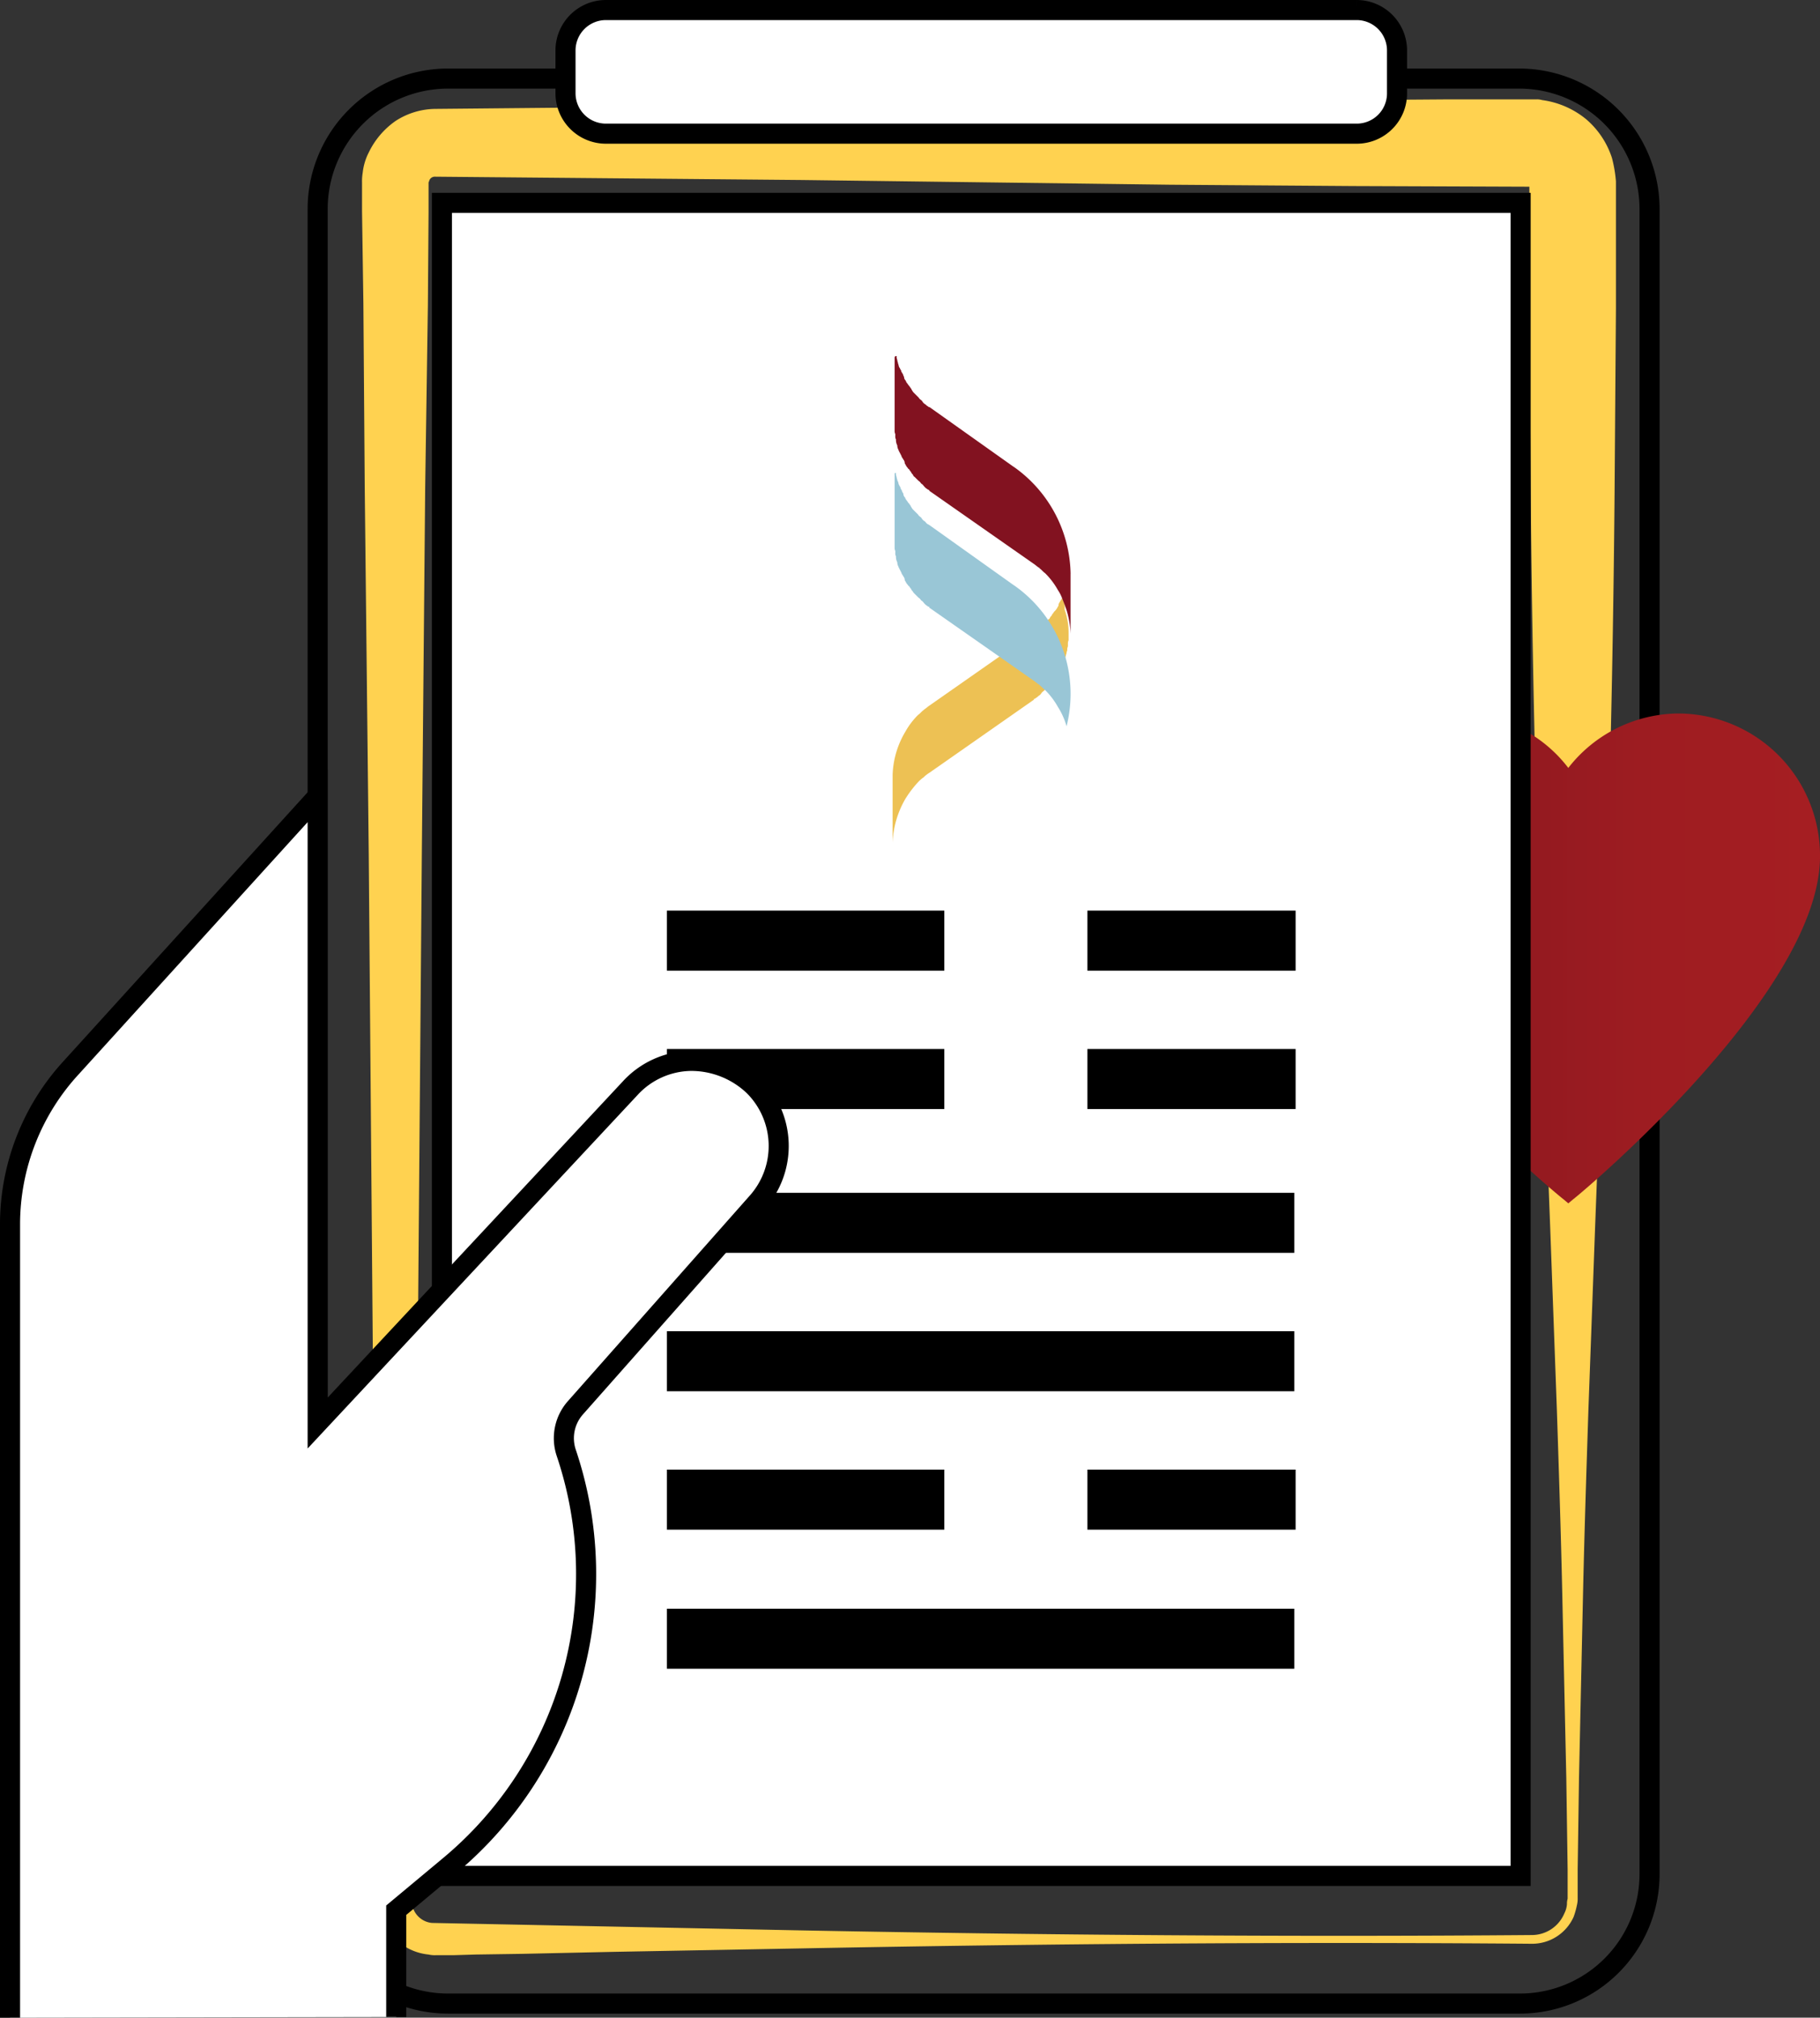 <svg xmlns="http://www.w3.org/2000/svg" xmlns:xlink="http://www.w3.org/1999/xlink" viewBox="0 0 181.371 201"><rect x="0" y="0" width="181.371" height="201" fill="#333333" stroke="none"/><defs><style>.a{fill:#ffd250;}.b,.e{fill:none;}.b,.c,.e{stroke:#000;stroke-miterlimit:10;}.b,.c{stroke-width:2px;}.c{fill:#fff;}.d{fill:url(#a);}.e{stroke-width:5.982px;}.f{fill:url(#b);}.g{fill:url(#c);}.h{fill:url(#d);}</style><linearGradient id="a" y1="0.5" x2="1" y2="0.5" gradientUnits="objectBoundingBox"><stop offset="0.037" stop-color="#83161f"/><stop offset="0.055" stop-color="#84161f"/><stop offset="0.643" stop-color="#9d1c21"/><stop offset="1" stop-color="#a61e22"/></linearGradient><linearGradient id="b" x1="59.312" y1="-43.967" x2="58.091" y2="-44.845" gradientUnits="objectBoundingBox"><stop offset="0" stop-color="#a60e13"/><stop offset="0.128" stop-color="#b83c24"/><stop offset="0.262" stop-color="#c86432"/><stop offset="0.4" stop-color="#d6863f"/><stop offset="0.54" stop-color="#e0a048"/><stop offset="0.684" stop-color="#e7b24f"/><stop offset="0.834" stop-color="#ecbd53"/><stop offset="1" stop-color="#edc154"/></linearGradient><linearGradient id="c" x1="58.035" y1="-37.598" x2="59.053" y2="-37.598" gradientUnits="objectBoundingBox"><stop offset="0" stop-color="#821220"/><stop offset="0.014" stop-color="#84121f"/><stop offset="0.17" stop-color="#971018"/><stop offset="0.331" stop-color="#a20e14"/><stop offset="0.503" stop-color="#a60e13"/><stop offset="0.664" stop-color="#a10f15"/><stop offset="0.842" stop-color="#941019"/><stop offset="1" stop-color="#821220"/></linearGradient><linearGradient id="d" x1="58.035" y1="-42.068" x2="59.053" y2="-42.068" gradientUnits="objectBoundingBox"><stop offset="0" stop-color="#99c6d6"/><stop offset="0.267" stop-color="#9fd0e4"/><stop offset="0.503" stop-color="#a2d4ea"/><stop offset="0.725" stop-color="#a0d1e6"/><stop offset="0.961" stop-color="#9ac8d9"/><stop offset="1" stop-color="#99c6d6"/></linearGradient></defs><g transform="translate(1 1)"><g transform="translate(35.074 8.902)"><path class="a" d="M169,197.035c-24.431-.2-48.8,0-73.226.469l-18.273.335-9.17.2-4.552.067-2.276.067h-1.74a2.746,2.746,0,0,1-.736-.067,5.472,5.472,0,0,1-4.685-3.815,6.719,6.719,0,0,1-.268-1.606v-1.2l-.067-2.276-.134-9.17-.2-18.273-.6-73.226-.4-36.613-.134-18.273-.134-9.17V21.6a5.066,5.066,0,0,1,.067-1,5.757,5.757,0,0,1,.6-2.008,8.129,8.129,0,0,1,2.677-3.146,7.409,7.409,0,0,1,3.949-1.2L96.309,13.9l36.613-.4,18.273-.134,9.17-.067H169.4a1.853,1.853,0,0,1,.6.067,8.761,8.761,0,0,1,4.351,1.874,8.525,8.525,0,0,1,2.61,3.882,13.171,13.171,0,0,1,.4,2.343V34.117l-.134,18.273c-.2,24.431-1,48.8-1.941,73.226l-.669,18.273c-.2,6.091-.4,12.182-.535,18.273l-.4,18.273-.134,9.17v2.878a2.511,2.511,0,0,1-.067.669,8.093,8.093,0,0,1-.335,1.2A4.534,4.534,0,0,1,169,197.035Zm0-.87a3.514,3.514,0,0,0,3.213-2.142,2.482,2.482,0,0,0,.268-.937,1.663,1.663,0,0,1,.067-.535v-2.878l-.134-9.17-.4-18.273c-.134-6.091-.335-12.182-.535-18.273l-.669-18.273c-.937-24.431-1.74-48.8-1.941-73.226l-.134-18.273V21.734A.523.523,0,0,0,169,22l-17.8-.067L132.922,21.8l-36.613-.469L59.7,21a.585.585,0,0,0-.6.4c0,.067-.067.134-.067.2v3.012l-.067,9.17-.268,18.139-.335,36.613-.6,73.226-.2,18.273-.134,9.17-.067,2.276v1.138c0,.2.067.469.067.669a2.214,2.214,0,0,0,1.941,1.673l36.412.736C120.2,196.165,144.636,196.366,169,196.165Z" transform="translate(-52.4 -13.3)"/></g><path class="b" d="M165.546,201.967H58.785A13,13,0,0,1,45.8,188.982V23.185A13,13,0,0,1,58.785,10.2h106.76a13,13,0,0,1,12.985,12.985v165.8A12.912,12.912,0,0,1,165.546,201.967Z" transform="translate(-15.144 -3.373)"/><path class="c" d="M161.549,12.316H86.716A4.028,4.028,0,0,1,82.7,8.3V4.016A4.028,4.028,0,0,1,86.716,0h74.833a4.028,4.028,0,0,1,4.016,4.016V8.367A4.014,4.014,0,0,1,161.549,12.316Z" transform="translate(-27.345)"/><path class="d" d="M189.083,123.8l-.48-.406c-1.07-.812-24.6-20.472-24.6-34.158A14.169,14.169,0,0,1,178.091,75a13.8,13.8,0,0,1,10.992,5.422A14.019,14.019,0,0,1,200.076,75a14.169,14.169,0,0,1,14.091,14.238c0,13.574-23.534,33.346-24.6,34.158Z" transform="translate(-33.795 -4.923)"/><g transform="translate(43.039 19.21)"><rect class="c" width="107.497" height="166.667"/><g transform="translate(22.423 73.494)"><line class="e" x2="27.644"/><line class="e" x2="20.75" transform="translate(41.901)"/><line class="e" x2="27.644" transform="translate(0 13.788)"/><line class="e" x2="62.517" transform="translate(0 28.112)"/><line class="e" x2="62.517" transform="translate(0 41.901)"/><line class="e" x2="62.517" transform="translate(0 69.545)"/><line class="e" x2="20.75" transform="translate(41.901 13.788)"/><line class="e" x2="27.644" transform="translate(0 55.689)"/><line class="e" x2="20.75" transform="translate(41.901 55.689)"/></g><g transform="translate(44.913 15.261)"><path class="f" d="M148.267,87.5h0a.507.507,0,0,1-.134.268c0,.067-.067.067-.067.134a.511.511,0,0,0-.134.335.207.207,0,0,1-.067.134,1.4,1.4,0,0,1-.268.4l-.067.067c-.067.067-.134.2-.2.268a.234.234,0,0,0-.067.134.924.924,0,0,0-.2.268c0,.067-.067.067-.134.134l-.2.2-.134.134c-.067.067-.2.134-.268.268l-.067.067c-.134.067-.2.2-.335.335l-.067.067c-.067.067-.2.134-.268.2h-.067l-10.442,7.3h0c-.2.134-.335.268-.535.4l-.067.067c-.2.134-.335.335-.535.469a7.382,7.382,0,0,0-1.272,1.673,8.906,8.906,0,0,0-1.272,4.351h0v6.693h0a9.435,9.435,0,0,1,1.272-4.351,10.984,10.984,0,0,1,1.272-1.673,3.827,3.827,0,0,1,.535-.469.066.066,0,0,0,.067-.067,3.712,3.712,0,0,1,.535-.4h0l10.442-7.3h-.067l.067-.067h.067c.067-.067.2-.134.268-.2l.067-.067a.807.807,0,0,0,.335-.335l.067-.067c.067-.067.2-.134.268-.268l.134-.134.2-.2.134-.134.2-.2a.234.234,0,0,0,.067-.134c.067-.067.134-.2.2-.268l.067-.067c.067-.134.2-.268.268-.4a.207.207,0,0,1,.067-.134.511.511,0,0,0,.134-.335c0-.067.067-.067.067-.134.067-.067.067-.2.134-.268a.234.234,0,0,1,.067-.134.507.507,0,0,1,.134-.268c0-.067,0-.067.067-.134.067-.134.067-.268.134-.4v-.067c.067-.134.067-.335.134-.469v-.134c0-.134.067-.2.067-.335v-.2a.728.728,0,0,1,.067-.335v-.736a6.894,6.894,0,0,0-.4-2.343A1.616,1.616,0,0,0,148.267,87.5Z" transform="translate(-131.4 -63.404)"/><path class="g" d="M149.237,73.187h0a13.3,13.3,0,0,0-5.556-10.576l-.2-.134-8.3-5.89h-.067c-.067-.067-.2-.134-.268-.2l-.067-.067a.807.807,0,0,1-.335-.335l-.067-.067c-.067-.067-.2-.134-.268-.268l-.134-.134-.2-.2-.134-.134a.924.924,0,0,1-.2-.268.234.234,0,0,1-.067-.134c-.067-.067-.134-.2-.2-.268a.066.066,0,0,0-.067-.067c-.067-.134-.2-.268-.268-.4a.207.207,0,0,0-.067-.134.511.511,0,0,1-.134-.335c0-.067-.067-.067-.067-.134a.508.508,0,0,0-.134-.268c0-.067-.067-.067-.067-.134a.508.508,0,0,0-.134-.268c0-.067,0-.067-.067-.134-.067-.134-.067-.268-.134-.4v-.067c-.067-.134-.067-.335-.134-.469v-.2h-.067a.144.144,0,0,0-.134.134v7.3a.728.728,0,0,0,.067.335v.2a.6.6,0,0,0,.067.335v.134a1.241,1.241,0,0,0,.134.469v.067a.951.951,0,0,0,.134.4c0,.067,0,.067.067.134,0,.067,0,.067.067.134a.207.207,0,0,0,.067.134.234.234,0,0,0,.067.134.507.507,0,0,0,.134.268c0,.067.067.067.067.134a.511.511,0,0,1,.134.335.207.207,0,0,0,.067.134,1.4,1.4,0,0,0,.268.4.066.066,0,0,0,.067.067c.067.067.134.2.2.268a.234.234,0,0,1,.067.134.924.924,0,0,1,.2.268c0,.067.067.067.134.134l.2.2.134.134c.067.067.2.134.268.268l.067.067c.134.067.2.2.335.335l.067.067c.067.067.2.134.268.2h.067l.067.067h-.067l10.442,7.3h0c.2.134.335.268.535.4a.066.066,0,0,1,.067.067c.2.134.335.335.535.469a7.382,7.382,0,0,1,1.272,1.673,4.089,4.089,0,0,1,.469.937c.134.335.268.669.4,1.071a9.039,9.039,0,0,1,.4,2.343V73.187Z" transform="translate(-131.499 -51.5)"/><path class="h" d="M135.114,74.054h0a.668.668,0,0,1-.335-.268l-.067-.067a.807.807,0,0,1-.335-.335l-.067-.067c-.067-.067-.2-.134-.268-.268l-.134-.134-.2-.2-.134-.134a.924.924,0,0,1-.2-.268.234.234,0,0,1-.067-.134c-.067-.067-.134-.2-.2-.268l-.067-.067c-.067-.134-.2-.268-.268-.4a.207.207,0,0,0-.067-.134.511.511,0,0,1-.134-.335c0-.067-.067-.067-.067-.134-.067-.067-.067-.2-.134-.268,0-.067-.067-.067-.067-.134a.508.508,0,0,0-.134-.268c0-.067,0-.067-.067-.134a.951.951,0,0,0-.134-.4v-.067c-.067-.134-.067-.335-.134-.469v-.2h-.067a.066.066,0,0,0-.067.067V76.33a.728.728,0,0,0,.067.335v.2a.6.6,0,0,0,.067.335v.134a1.241,1.241,0,0,0,.134.469v.067a.951.951,0,0,0,.134.4c0,.067,0,.067.067.134,0,.067,0,.067.067.134a.207.207,0,0,0,.067.134.234.234,0,0,0,.067.134.507.507,0,0,0,.134.268c0,.067.067.067.067.134a.511.511,0,0,1,.134.335.207.207,0,0,0,.067.134,1.4,1.4,0,0,0,.268.4.066.066,0,0,0,.067.067c.067.067.134.2.2.268a.234.234,0,0,1,.067.134.924.924,0,0,1,.2.268l.134.134.2.2.134.134c.067.067.2.134.268.268l.067.067c.134.067.2.2.335.335l.067.067c.067.067.2.134.268.2h.067l.067.067h-.067l10.442,7.3h0c.2.134.335.268.535.4a.066.066,0,0,1,.067.067c.2.134.335.335.535.469a7.382,7.382,0,0,1,1.272,1.673,7.2,7.2,0,0,1,.87,1.941,13.339,13.339,0,0,0,.4-3.28,13.183,13.183,0,0,0-5.556-10.71l-.2-.134Z" transform="translate(-131.499 -57.253)"/></g></g><path class="c" d="M0,238.687v-79.05a23.069,23.069,0,0,1,6.158-15.663L30.656,117v62.45L61.78,146.116a8.365,8.365,0,0,1,6.091-2.744,9.043,9.043,0,0,1,6.225,2.477,8.435,8.435,0,0,1,.335,11.647L56.359,177.91a4.571,4.571,0,0,0-.937,4.485,37.824,37.824,0,0,1-11.714,41.232l-5.221,4.351V238.62" transform="translate(0 -38.687)"/></g></svg>